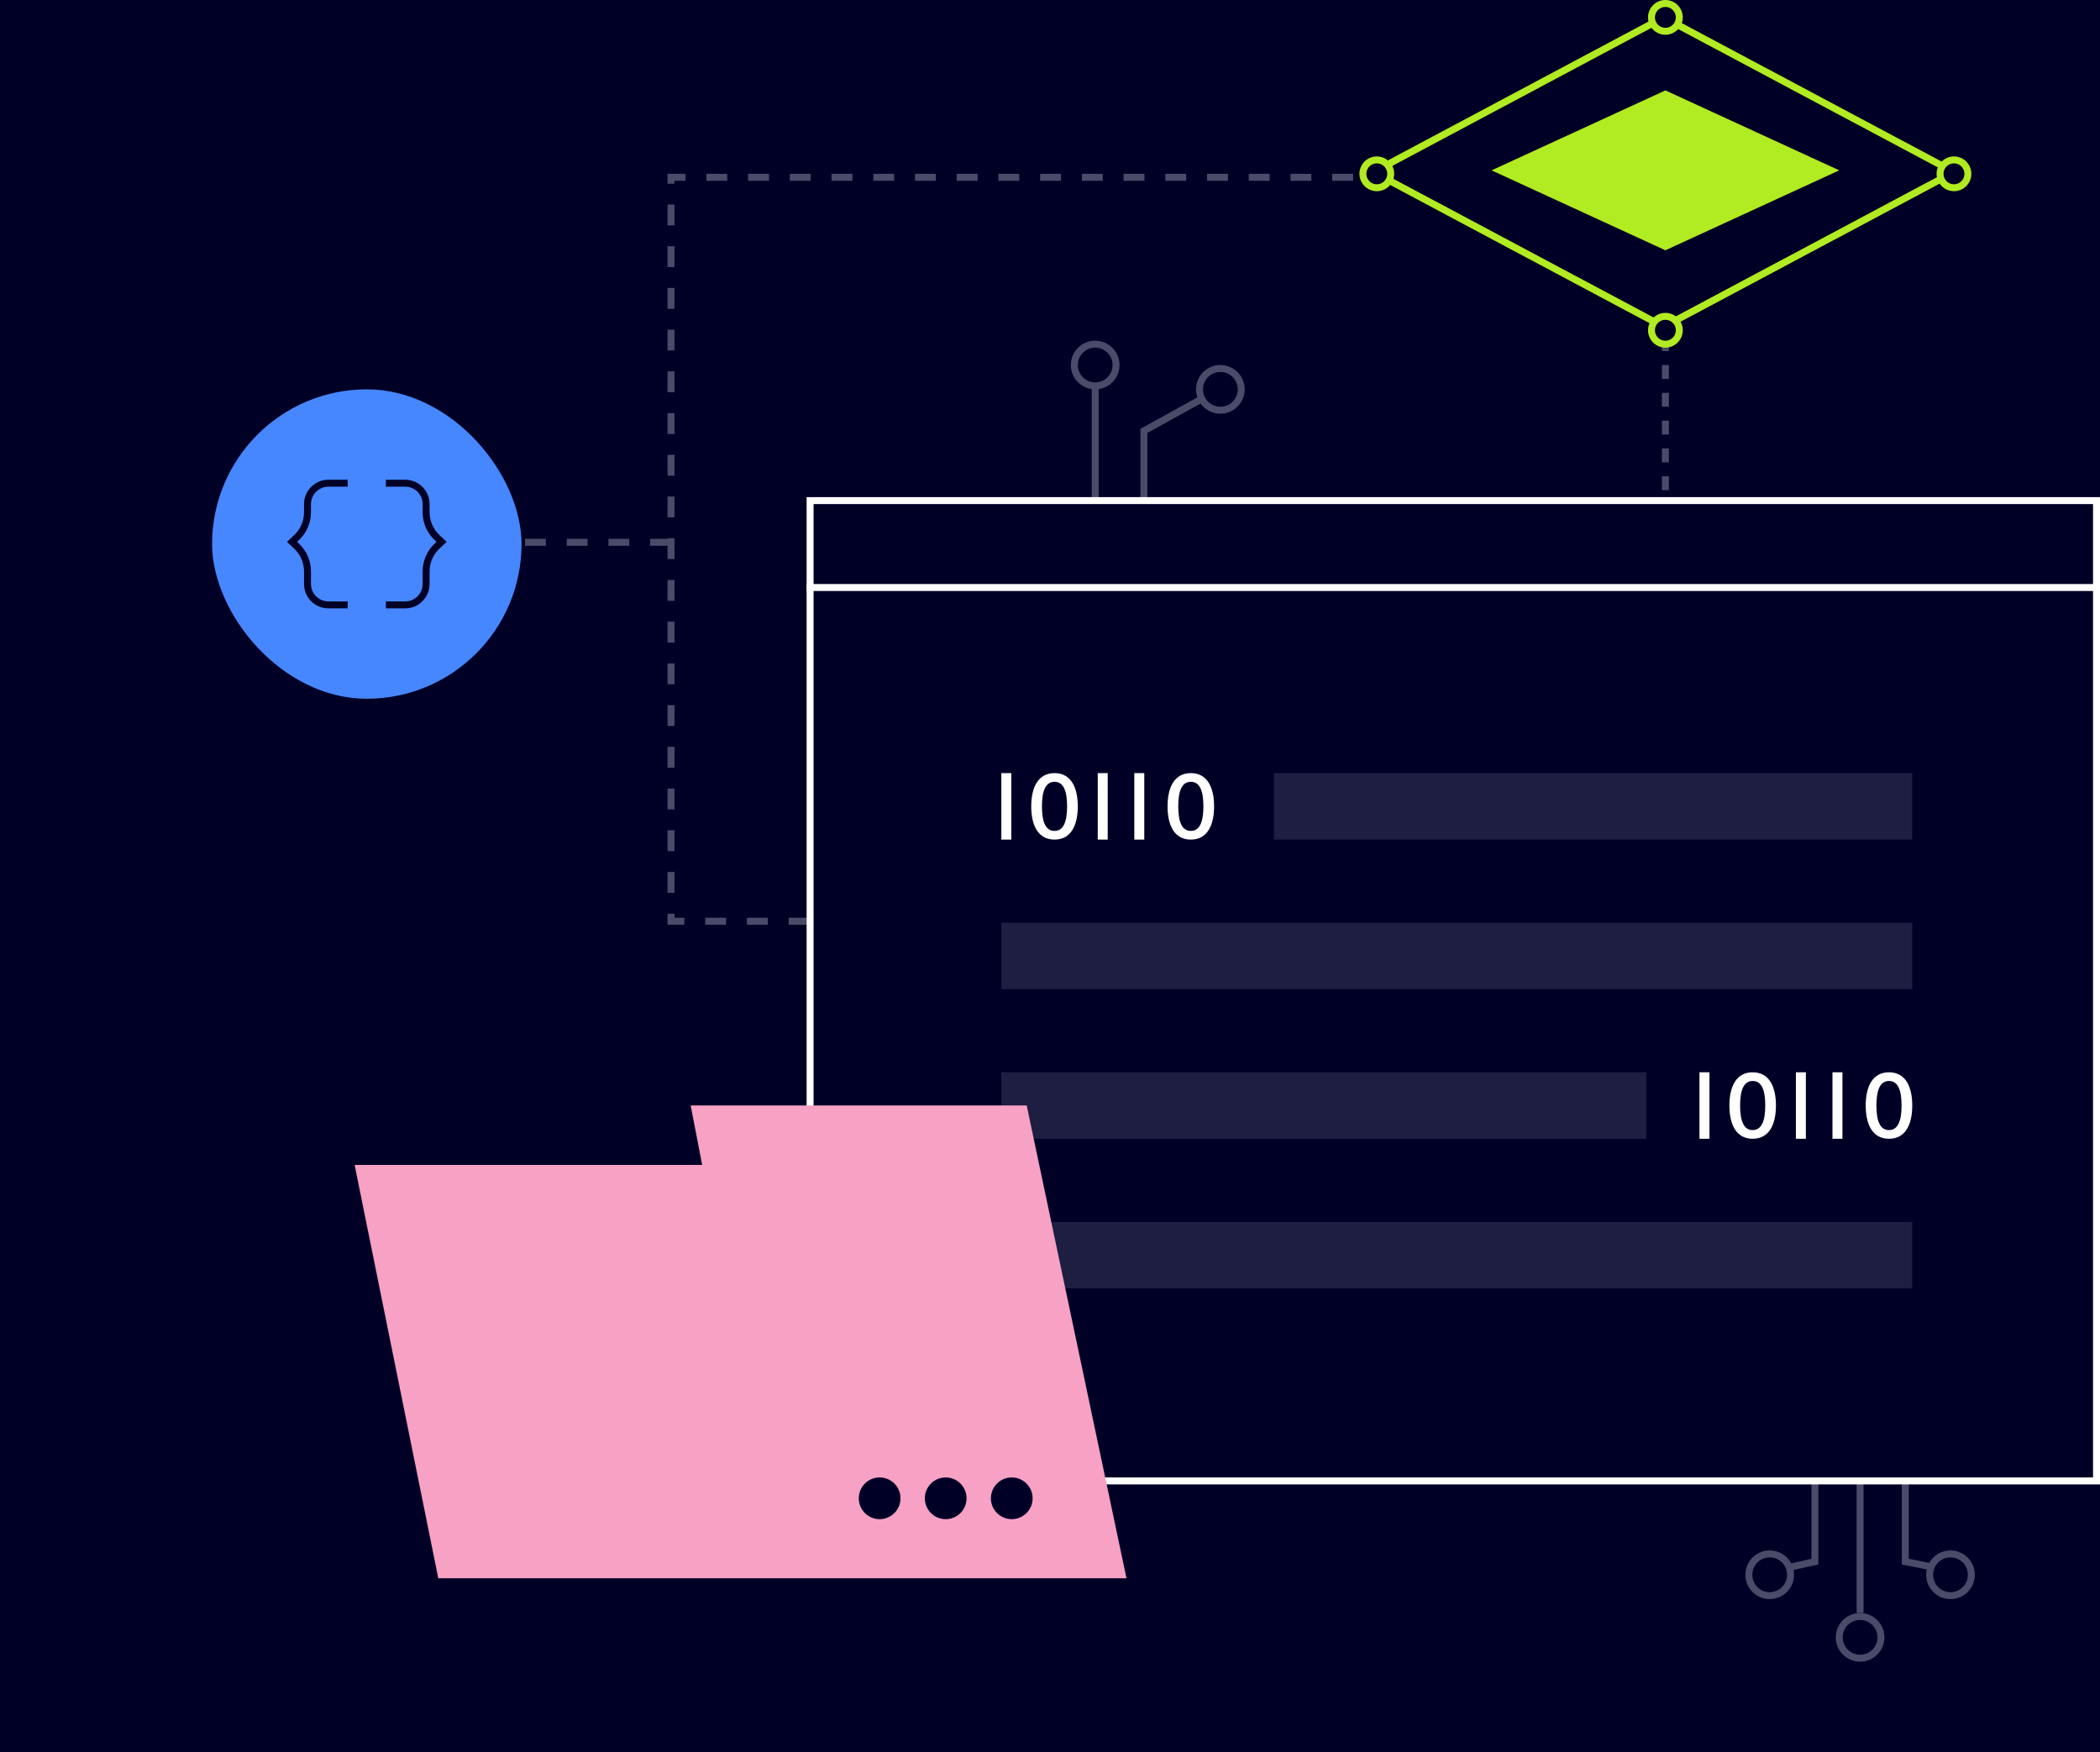 <svg width="604" height="504" viewBox="0 0 604 504" fill="none" xmlns="http://www.w3.org/2000/svg">
<rect width="604" height="504" fill="#000027"/>
<path d="M315 107V145" stroke="#494C68" stroke-width="2"/>
<path d="M347 114L329 123.951V145" stroke="#494C68" stroke-width="2"/>
<path d="M535 464L535 423" stroke="#494C68" stroke-width="2"/>
<path d="M548 423V449.217L557 451" stroke="#494C68" stroke-width="2"/>
<path d="M522 423V449.217L514 451" stroke="#494C68" stroke-width="2"/>
<path d="M244.829 265H193V51L395 51" stroke="#494C68" stroke-width="2" stroke-dasharray="6 6"/>
<path d="M479 97L479 143" stroke="#494C68" stroke-width="2" stroke-dasharray="4 4"/>
<rect x="233" y="144" width="370" height="282" fill="#000027" stroke="white" stroke-width="2"/>
<rect x="366.409" y="222.394" width="183.591" height="19.124" fill="#1D1E41"/>
<rect x="288" y="308.453" width="185.504" height="19.124" fill="#1D1E41"/>
<rect x="288" y="265.423" width="262" height="19.124" fill="#1D1E41"/>
<rect x="288" y="351.482" width="262" height="19.124" fill="#1D1E41"/>
<path d="M198.649 318L201.958 335.097H102L126.063 454H324L295.298 318H198.649Z" fill="#F7A1C4"/>
<path d="M232 169H604" stroke="white" stroke-width="2"/>
<path d="M478.5 5L562 49.5L478.5 94L395 49.5L478.5 5Z" stroke="#B1EB21" stroke-width="2"/>
<path d="M479 26L529 49L479 72L429 49L479 26Z" fill="#B1EB21"/>
<circle cx="5" cy="5" r="4" transform="matrix(-1 0 0 1 484 0)" fill="#000027" stroke="#B1EB21" stroke-width="2"/>
<circle cx="5" cy="5" r="4" transform="matrix(-1 0 0 1 484 90)" fill="#000027" stroke="#B1EB21" stroke-width="2"/>
<circle cx="5" cy="5" r="4" transform="matrix(-1 0 0 1 401 45)" fill="#000027" stroke="#B1EB21" stroke-width="2"/>
<circle cx="5" cy="5" r="4" transform="matrix(-1 0 0 1 567 45)" fill="#000027" stroke="#B1EB21" stroke-width="2"/>
<path d="M193 156L131 156" stroke="#494C68" stroke-width="2" stroke-dasharray="6 6"/>
<rect x="61" y="112" width="89" height="89" rx="44.5" fill="#4687FF"/>
<path d="M100 139H94.444C91.131 139 88.444 141.686 88.444 145V147.354C88.444 150.097 87.317 152.72 85.327 154.608L84 155.867L85.327 157.127C87.317 159.015 88.444 161.638 88.444 164.381V168C88.444 171.314 91.131 174 94.444 174H100" stroke="#000027" stroke-width="2"/>
<path d="M111 139H116.556C119.869 139 122.556 141.686 122.556 145V147.354C122.556 150.097 123.683 152.72 125.673 154.608L127 155.867L125.673 157.127C123.683 159.015 122.556 161.638 122.556 164.381V168C122.556 171.314 119.869 174 116.556 174H111" stroke="#000027" stroke-width="2"/>
<circle cx="7" cy="7" r="6" transform="matrix(0 1 1 0 308 98)" fill="#000027" stroke="#494C68" stroke-width="2"/>
<circle cx="7" cy="7" r="6" transform="matrix(0 1 1 0 344 105)" fill="#000027" stroke="#494C68" stroke-width="2"/>
<circle cx="6" cy="6" r="6" transform="matrix(0 -1 -1 0 259 437)" fill="#000027"/>
<circle cx="6" cy="6" r="6" transform="matrix(0 -1 -1 0 278 437)" fill="#000027"/>
<circle cx="561" cy="453" r="6" transform="rotate(-90 561 453)" fill="#000027" stroke="#494C68" stroke-width="2"/>
<circle cx="7" cy="7" r="6" transform="matrix(0 -1 -1 0 516 460)" fill="#000027" stroke="#494C68" stroke-width="2"/>
<circle cx="7" cy="7" r="6" transform="matrix(0 -1 -1 0 542 478)" fill="#000027" stroke="#494C68" stroke-width="2"/>
<circle cx="6" cy="6" r="6" transform="matrix(0 -1 -1 0 297 437)" fill="#000027"/>
<path d="M543.307 327.577C548.095 327.577 550 323.387 550 318.015C550 312.643 548.095 308.453 543.307 308.453C538.518 308.453 536.613 312.643 536.613 318.015C536.613 323.387 538.518 327.577 543.307 327.577ZM543.307 325.079C540.831 325.079 539.688 322.634 539.688 318.015C539.688 313.395 540.831 310.951 543.307 310.951C545.81 310.951 546.925 313.395 546.925 318.015C546.925 322.634 545.783 325.079 543.307 325.079Z" fill="white"/>
<path d="M504.102 327.577C508.891 327.577 510.795 323.387 510.795 318.015C510.795 312.643 508.891 308.453 504.102 308.453C499.313 308.453 497.409 312.643 497.409 318.015C497.409 323.387 499.313 327.577 504.102 327.577ZM504.102 325.079C501.626 325.079 500.483 322.634 500.483 318.015C500.483 313.395 501.626 310.951 504.102 310.951C506.605 310.951 507.721 313.395 507.721 318.015C507.721 322.634 506.578 325.079 504.102 325.079Z" fill="white"/>
<rect width="2.869" height="19.124" transform="matrix(-1 0 0 1 529.92 308.453)" fill="white"/>
<rect width="2.869" height="19.124" transform="matrix(-1 0 0 1 519.401 308.453)" fill="white"/>
<rect width="2.869" height="19.124" transform="matrix(-1 0 0 1 491.671 308.453)" fill="white"/>
<path d="M342.504 241.518C347.293 241.518 349.197 237.328 349.197 231.956C349.197 226.584 347.293 222.394 342.504 222.394C337.715 222.394 335.81 226.584 335.81 231.956C335.81 237.328 337.715 241.518 342.504 241.518ZM342.504 239.02C340.028 239.02 338.885 236.576 338.885 231.956C338.885 227.336 340.028 224.892 342.504 224.892C345.007 224.892 346.123 227.336 346.123 231.956C346.123 236.576 344.98 239.02 342.504 239.02Z" fill="white"/>
<path d="M303.299 241.518C308.088 241.518 309.993 237.328 309.993 231.956C309.993 226.584 308.088 222.394 303.299 222.394C298.51 222.394 296.606 226.584 296.606 231.956C296.606 237.328 298.51 241.518 303.299 241.518ZM303.299 239.02C300.823 239.02 299.68 236.576 299.68 231.956C299.68 227.336 300.823 224.892 303.299 224.892C305.802 224.892 306.918 227.336 306.918 231.956C306.918 236.576 305.775 239.02 303.299 239.02Z" fill="white"/>
<rect width="2.869" height="19.124" transform="matrix(-1 0 0 1 329.117 222.394)" fill="white"/>
<rect width="2.869" height="19.124" transform="matrix(-1 0 0 1 318.599 222.394)" fill="white"/>
<rect width="2.869" height="19.124" transform="matrix(-1 0 0 1 290.869 222.394)" fill="white"/>
</svg>
